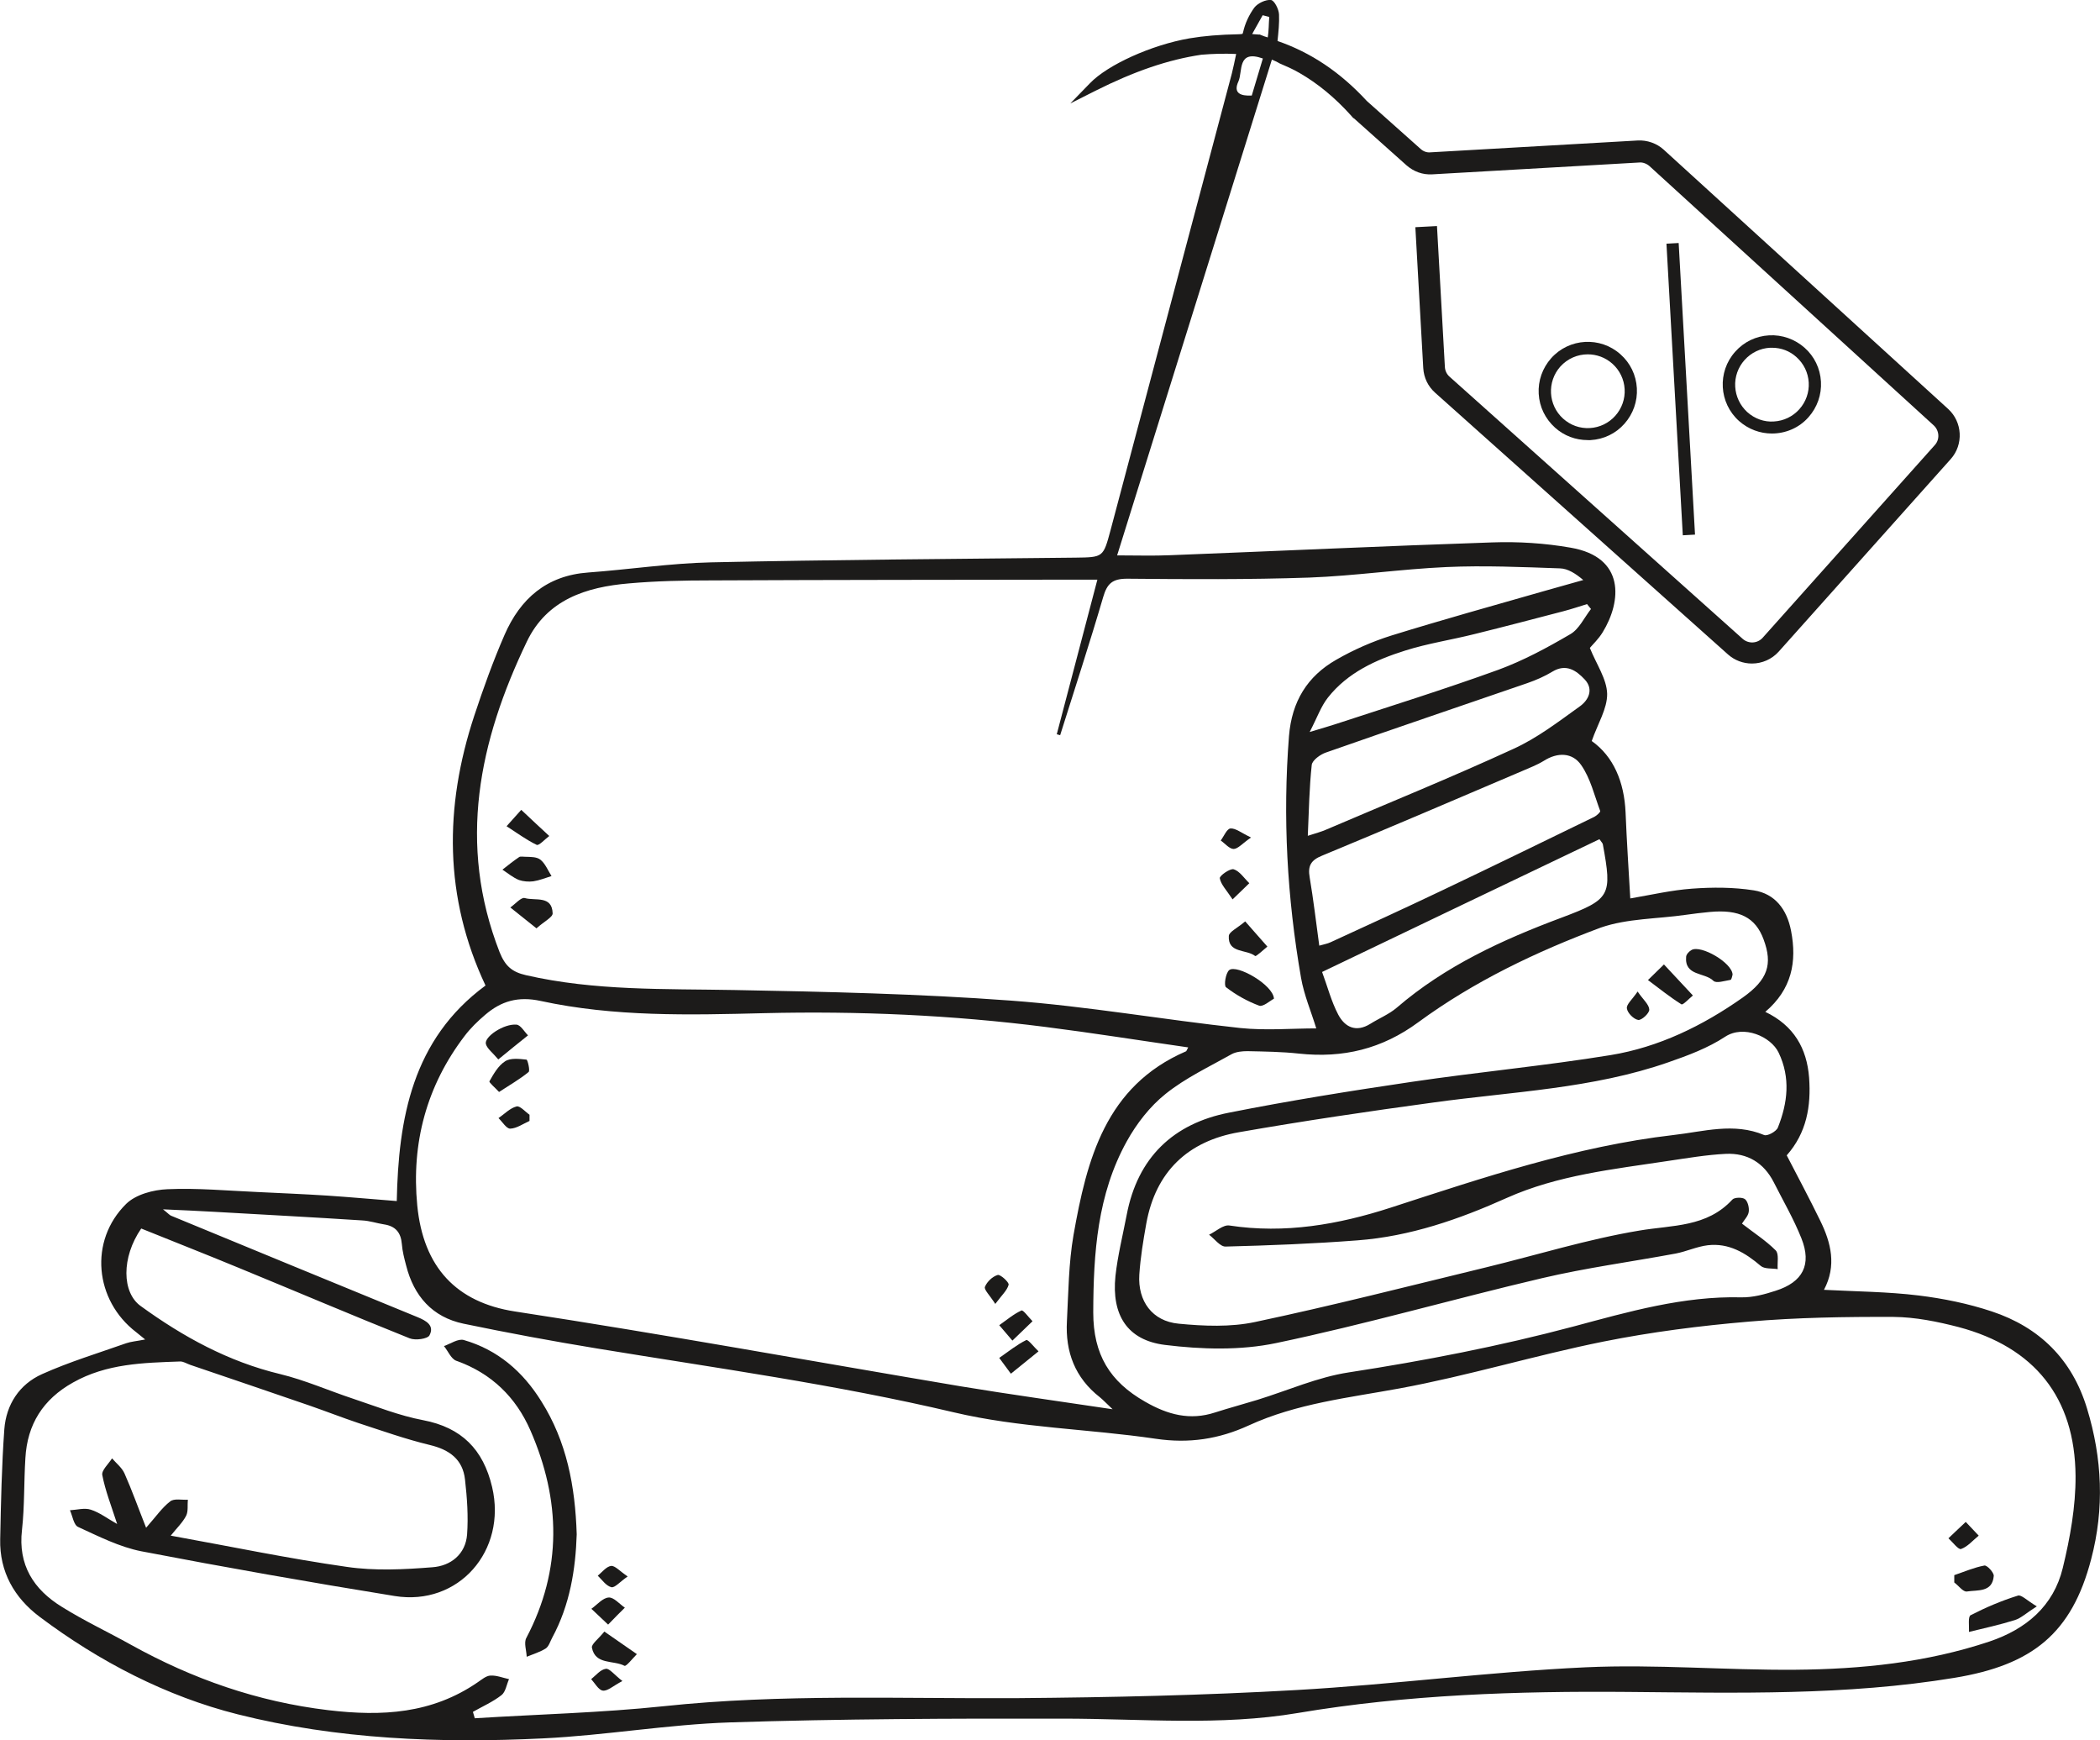 <?xml version="1.0" encoding="UTF-8"?> <svg xmlns="http://www.w3.org/2000/svg" xmlns:xlink="http://www.w3.org/1999/xlink" version="1.1" id="Ebene_1" x="0px" y="0px" width="111.68px" height="92.53px" viewBox="0 0 111.68 92.53" style="enable-background:new 0 0 111.68 92.53;" xml:space="preserve"> <style type="text/css"> .st0{display:none;} .st1{display:inline;fill:#1C1B1A;} .st2{display:inline;} .st3{display:inline;fill:#010202;} .st4{fill:#1C1B1A;} .st5{fill:url(#);} .st6{fill:none;stroke:#000000;stroke-miterlimit:10;stroke-dasharray:8.063,4.031;} </style> <g> <path class="st4" d="M110.99,74.89c-0.79-2.61-2.53-4.32-5.06-5.16c-1.26-0.42-2.59-0.69-3.9-0.85c-1.64-0.2-3.3-0.21-5.03-0.3 c0.68-1.28,0.38-2.5-0.2-3.68c-0.57-1.17-1.18-2.31-1.78-3.47c1.06-1.2,1.3-2.61,1.19-4.13c-0.12-1.56-0.81-2.77-2.33-3.5 c1.41-1.2,1.69-2.66,1.37-4.31c-0.22-1.14-0.85-1.97-1.98-2.15c-1.08-0.17-2.2-0.17-3.29-0.09c-1.09,0.08-2.17,0.33-3.28,0.52 c-0.09-1.58-0.19-3.07-0.25-4.57c-0.07-1.62-0.64-2.98-1.8-3.8c0.32-0.92,0.83-1.72,0.82-2.51c-0.02-0.79-0.57-1.57-0.92-2.44 c0.15-0.18,0.46-0.47,0.68-0.83c1.02-1.66,1.2-4-1.7-4.5c-1.37-0.24-2.79-0.33-4.18-0.28c-5.7,0.19-11.41,0.46-17.11,0.68 c-0.9,0.04-1.8,0.01-2.83,0.01c2.75-8.82,5.47-17.53,8.23-26.36c0.14,0.06,0.28,0.12,0.41,0.2c0.33,0.14,0.72,0.31,1.06,0.51 c0.97,0.56,1.86,1.29,2.72,2.24l0.15,0.17l0.01-0.01l2.81,2.51c0.38,0.33,0.85,0.51,1.37,0.48l11.01-0.63 c0.18-0.02,0.39,0.06,0.54,0.19l15.12,13.79c0.3,0.28,0.33,0.75,0.05,1.05l-9.15,10.24c-0.28,0.31-0.75,0.33-1.06,0.06L77.09,20.03 c-0.15-0.13-0.24-0.32-0.25-0.52l-0.42-7.49l-1.15,0.06l0.42,7.49c0.03,0.51,0.25,0.97,0.63,1.31l15.58,13.92 c0.35,0.31,0.8,0.48,1.27,0.48c0.54,0,1.06-0.23,1.42-0.63l9.15-10.24c0.69-0.77,0.63-1.97-0.14-2.67L88.48,7.96 c-0.37-0.34-0.89-0.52-1.39-0.49L76.07,8.1c-0.19,0.02-0.38-0.05-0.53-0.19l-2.85-2.54c-1.42-1.54-2.98-2.58-4.75-3.19 c0.05-0.49,0.1-0.95,0.08-1.41C68.01,0.49,67.77,0.02,67.59,0c-0.28-0.03-0.7,0.17-0.88,0.4c-0.28,0.38-0.5,0.85-0.6,1.31 c-0.01,0.04-0.02,0.06-0.03,0.09c-0.06,0.01-0.11,0.02-0.18,0.02c-1.04,0.02-1.88,0.09-2.65,0.22c-2.01,0.35-4.34,1.4-5.29,2.39 L56.92,5.5l1.33-0.67c2.07-1.04,3.88-1.66,5.64-1.92c0.6-0.05,1.21-0.07,1.85-0.04c-0.09,0.42-0.15,0.73-0.23,1.04 c-2.15,8.09-4.3,16.19-6.45,24.28c-0.39,1.45-0.39,1.44-1.87,1.46c-6.46,0.07-12.92,0.11-19.38,0.25 c-2.18,0.05-4.35,0.38-6.53,0.54c-2.21,0.16-3.61,1.39-4.45,3.32c-0.61,1.4-1.13,2.85-1.61,4.3c-1.6,4.85-1.61,9.65,0.6,14.34 c-3.9,2.87-4.63,7.08-4.72,11.46c-1.29-0.1-2.49-0.21-3.69-0.29c-1.24-0.08-2.48-0.13-3.71-0.19c-1.6-0.07-3.2-0.22-4.79-0.15 c-0.76,0.03-1.69,0.28-2.2,0.78c-1.99,1.96-1.68,5.13,0.53,6.82c0.1,0.08,0.2,0.16,0.48,0.39c-0.46,0.09-0.75,0.11-1.01,0.2 c-1.5,0.53-3.02,0.99-4.47,1.64c-1.21,0.54-1.91,1.62-2.01,2.93c-0.14,1.95-0.18,3.9-0.22,5.85c-0.04,1.73,0.75,3.11,2.09,4.12 c3.18,2.39,6.76,4.24,10.54,5.19c5.28,1.33,10.78,1.55,16.24,1.28c3.32-0.16,6.62-0.74,9.94-0.85c5.9-0.19,11.8-0.21,17.7-0.2 c4.17,0,8.36,0.4,12.5-0.3c5.82-0.98,11.68-1.17,17.55-1.12c5.81,0.05,11.6,0.2,17.37-0.75c4.14-0.68,6.24-2.36,7.27-6.31 C111.92,80.21,111.8,77.54,110.99,74.89z M66.57,5.08c-0.59,0.03-1-0.12-0.71-0.75c0.24-0.52-0.08-1.71,1.3-1.22 C66.96,3.78,66.76,4.43,66.57,5.08z M67.15,0.81c0.12,0.03,0.24,0.06,0.35,0.09c-0.03,0.36-0.02,0.73-0.08,1.09 c-0.06-0.02-0.13-0.04-0.19-0.06l-0.25-0.1l0,0.01L66.7,1.82c-0.04,0-0.07-0.01-0.11-0.01C66.78,1.48,66.97,1.14,67.15,0.81z M89.66,48.64c0.42-0.06,0.84-0.11,1.26-0.15c1.58-0.15,2.44,0.29,2.87,1.46c0.49,1.32,0.23,2.14-1.11,3.09 c-2.13,1.5-4.46,2.64-7.03,3.06c-3.5,0.57-7.05,0.9-10.56,1.42c-3.25,0.48-6.51,1-9.73,1.64c-2.97,0.58-4.86,2.39-5.44,5.43 c-0.21,1.09-0.48,2.17-0.6,3.26c-0.21,2.06,0.62,3.41,2.64,3.66c1.94,0.24,4.01,0.3,5.91-0.1c4.74-0.99,9.41-2.34,14.14-3.45 c2.34-0.55,4.74-0.87,7.11-1.31c0.57-0.11,1.12-0.37,1.7-0.44c1.12-0.13,2,0.4,2.82,1.1c0.2,0.17,0.6,0.12,0.9,0.17 c-0.03-0.34,0.08-0.81-0.11-1c-0.52-0.52-1.16-0.93-1.79-1.42c0.12-0.2,0.33-0.4,0.36-0.63c0.03-0.22-0.05-0.55-0.2-0.67 c-0.14-0.11-0.56-0.1-0.67,0.02c-1.36,1.48-3.18,1.35-4.95,1.65c-2.76,0.46-5.45,1.3-8.17,1.96c-4.08,0.99-8.15,2.03-12.26,2.9 c-1.31,0.28-2.73,0.22-4.07,0.09c-1.4-0.13-2.18-1.2-2.09-2.61c0.06-0.91,0.21-1.81,0.37-2.71c0.5-2.77,2.22-4.39,4.93-4.86 c3.43-0.6,6.88-1.11,10.34-1.58c4.19-0.58,8.46-0.73,12.5-2.14c1.04-0.36,2.11-0.76,3.02-1.36c0.98-0.64,2.43-0.01,2.84,0.85 c0.64,1.34,0.48,2.67-0.04,3.98c-0.08,0.21-0.56,0.47-0.73,0.4c-1.62-0.68-3.23-0.18-4.83,0c-5.18,0.6-10.1,2.26-15.03,3.86 c-2.78,0.9-5.63,1.4-8.58,0.95c-0.33-0.05-0.72,0.32-1.08,0.49c0.29,0.22,0.59,0.64,0.88,0.63c2.34-0.06,4.67-0.15,7.01-0.33 c2.8-0.21,5.41-1.12,7.95-2.26c2.71-1.21,5.65-1.52,8.55-1.96c1.03-0.15,2.06-0.33,3.1-0.38c1.13-0.05,2.01,0.47,2.54,1.51 c0.5,0.99,1.06,1.95,1.47,2.98c0.56,1.4,0.08,2.33-1.37,2.79c-0.58,0.19-1.21,0.36-1.82,0.35c-3.08-0.08-6.02,0.77-8.93,1.55 c-3.95,1.05-7.92,1.82-11.95,2.44c-1.65,0.25-3.24,0.96-4.86,1.46c-0.75,0.23-1.5,0.43-2.25,0.67c-1.34,0.44-2.52,0.12-3.72-0.57 c-1.88-1.07-2.76-2.51-2.76-4.75c0.01-3.17,0.22-6.27,1.78-9.09c0.52-0.94,1.23-1.86,2.07-2.53c1.06-0.85,2.32-1.44,3.51-2.11 c0.24-0.13,0.56-0.16,0.84-0.16c0.91,0.02,1.83,0.03,2.74,0.13c2.34,0.25,4.41-0.24,6.35-1.67c2.96-2.17,6.27-3.75,9.7-5.03 C86.54,48.83,88.15,48.86,89.66,48.64z M83.05,48.79c-3.16,1.18-6.19,2.57-8.77,4.79c-0.41,0.35-0.95,0.57-1.41,0.86 c-0.76,0.47-1.35,0.17-1.7-0.49c-0.37-0.7-0.57-1.49-0.86-2.27c5.01-2.4,9.89-4.74,14.75-7.06c0.11,0.16,0.17,0.21,0.18,0.27 C85.74,47.62,85.66,47.81,83.05,48.79z M85.1,43.12c0.02,0.06-0.18,0.24-0.31,0.31c-2.69,1.31-5.38,2.62-8.09,3.91 c-1.97,0.94-3.96,1.85-5.94,2.76c-0.17,0.08-0.36,0.11-0.6,0.18c-0.17-1.25-0.31-2.44-0.51-3.63c-0.11-0.62,0.07-0.92,0.67-1.16 c3.55-1.47,7.08-2.98,10.62-4.49c0.39-0.17,0.79-0.32,1.15-0.54c0.75-0.48,1.54-0.45,2,0.22C84.58,41.38,84.79,42.29,85.1,43.12z M69.55,44.44c0.06-1.37,0.08-2.57,0.21-3.77c0.03-0.25,0.46-0.56,0.76-0.66c3.56-1.25,7.14-2.46,10.71-3.69 c0.46-0.16,0.92-0.36,1.33-0.61c0.73-0.44,1.27-0.06,1.72,0.42c0.5,0.54,0.18,1.12-0.28,1.44c-1.13,0.81-2.26,1.68-3.52,2.25 c-3.28,1.51-6.63,2.87-9.95,4.29C70.26,44.23,69.98,44.3,69.55,44.44z M84.61,32.38c-0.36,0.46-0.63,1.07-1.1,1.34 c-1.23,0.72-2.49,1.4-3.82,1.89c-2.87,1.04-5.79,1.95-8.69,2.9c-0.34,0.11-0.68,0.21-1.35,0.41c0.4-0.77,0.6-1.36,0.97-1.83 c1.05-1.33,2.55-2.01,4.11-2.5c1.2-0.38,2.47-0.57,3.7-0.88c1.58-0.39,3.14-0.8,4.71-1.21c0.42-0.11,0.84-0.25,1.26-0.38 C84.47,32.21,84.54,32.3,84.61,32.38z M28.02,34.11c1.07-2.23,3.16-2.9,5.42-3.09c1.46-0.13,2.93-0.16,4.4-0.16 c6.43-0.03,12.86-0.03,19.29-0.04c0.35,0,0.71,0,1.23,0c-0.75,2.84-1.45,5.53-2.16,8.22c0.06,0.02,0.12,0.03,0.18,0.05 c0.77-2.45,1.57-4.89,2.29-7.35c0.21-0.72,0.5-0.97,1.27-0.97c3.23,0.03,6.46,0.05,9.68-0.06c2.44-0.09,4.86-0.45,7.3-0.56 c2.01-0.09,4.03,0,6.04,0.07c0.42,0.01,0.84,0.28,1.24,0.62c-0.71,0.2-1.42,0.4-2.13,0.6c-2.69,0.77-5.39,1.52-8.07,2.35 c-1.02,0.32-2.02,0.76-2.94,1.29c-1.54,0.88-2.36,2.22-2.51,4.05c-0.34,4.32-0.1,8.6,0.64,12.86c0.16,0.92,0.54,1.8,0.81,2.69 c-1.29,0-2.68,0.12-4.04-0.02c-4.08-0.44-8.14-1.16-12.23-1.46c-4.87-0.36-9.77-0.47-14.66-0.56c-3.72-0.07-7.44,0.05-11.1-0.79 c-0.74-0.17-1.1-0.48-1.4-1.22C24.32,44.86,25.47,39.42,28.02,34.11z M24.71,55.08c0.31-0.41,0.69-0.78,1.09-1.12 c0.85-0.73,1.75-1,2.95-0.74c3.92,0.85,7.91,0.75,11.89,0.65c5-0.12,9.98,0.1,14.94,0.73c2.52,0.32,5.03,0.72,7.61,1.09 c-0.09,0.16-0.09,0.2-0.12,0.21c-4.28,1.85-5.27,5.75-5.98,9.77c-0.26,1.5-0.27,3.05-0.35,4.58c-0.09,1.63,0.43,3.01,1.75,4.04 c0.17,0.14,0.32,0.3,0.68,0.64c-2.86-0.43-5.48-0.79-8.08-1.22c-7.9-1.33-15.79-2.77-23.71-3.98c-3.1-0.48-4.87-2.34-5.19-5.64 C21.87,60.79,22.68,57.74,24.71,55.08z M109.7,83.37c-0.49,2.02-1.94,3.25-3.9,3.91c-3.35,1.12-6.82,1.47-10.31,1.5 c-3.72,0.03-7.45-0.3-11.16-0.13c-5.14,0.24-10.26,0.92-15.4,1.21c-4.91,0.28-9.84,0.39-14.76,0.43 c-6.29,0.04-12.59-0.24-18.88,0.43c-3.33,0.35-6.69,0.43-10.04,0.64c-0.03-0.11-0.07-0.23-0.1-0.34c0.51-0.29,1.06-0.53,1.52-0.89 c0.22-0.17,0.27-0.56,0.4-0.85c-0.33-0.07-0.66-0.21-0.99-0.19c-0.23,0.01-0.47,0.22-0.68,0.36c-2.43,1.67-5.08,1.82-7.94,1.48 c-3.77-0.45-7.22-1.66-10.5-3.48c-1.22-0.68-2.5-1.28-3.68-2.02c-1.49-0.92-2.33-2.22-2.11-4.09c0.14-1.26,0.1-2.54,0.18-3.81 c0.1-1.8,0.94-3.13,2.53-4.02c1.79-1.01,3.74-1.05,5.69-1.12c0.18-0.01,0.37,0.12,0.55,0.18c2.12,0.72,4.24,1.44,6.36,2.17 c0.86,0.3,1.71,0.63,2.57,0.92c1.26,0.41,2.52,0.86,3.81,1.17c1.04,0.25,1.75,0.76,1.87,1.84c0.11,0.97,0.18,1.95,0.11,2.92 c-0.08,1.05-0.87,1.67-1.84,1.74c-1.51,0.12-3.07,0.2-4.56-0.02c-3.09-0.44-6.15-1.08-9.36-1.66c0.31-0.39,0.63-0.69,0.82-1.06 c0.12-0.24,0.06-0.57,0.09-0.85c-0.32,0.02-0.73-0.08-0.94,0.09c-0.43,0.33-0.75,0.8-1.28,1.4c-0.42-1.06-0.75-1.99-1.15-2.89 c-0.14-0.31-0.44-0.54-0.66-0.8c-0.19,0.3-0.57,0.64-0.52,0.89c0.16,0.83,0.48,1.64,0.79,2.6c-0.52-0.29-0.93-0.61-1.4-0.76 c-0.33-0.11-0.74,0.01-1.11,0.03c0.14,0.31,0.2,0.79,0.44,0.89c1.09,0.5,2.19,1.06,3.35,1.29c4.48,0.86,8.97,1.65,13.48,2.38 c3.4,0.55,5.98-2.41,5.18-5.8c-0.47-1.99-1.62-3.16-3.67-3.55c-1.27-0.24-2.49-0.73-3.72-1.14c-1.3-0.43-2.56-0.99-3.88-1.31 c-2.75-0.66-5.16-1.98-7.42-3.62c-1-0.72-1.03-2.58,0.03-4.12c1.68,0.68,3.42,1.36,5.16,2.08c3.04,1.25,6.07,2.54,9.12,3.76 c0.3,0.12,0.95,0.03,1.05-0.16c0.28-0.53-0.18-0.78-0.64-0.97c-4.37-1.79-8.74-3.59-13.1-5.39c-0.08-0.03-0.14-0.11-0.43-0.34 c1.05,0.05,1.87,0.08,2.69,0.13c2.64,0.15,5.27,0.29,7.91,0.46c0.39,0.02,0.77,0.15,1.15,0.21c0.61,0.09,0.9,0.43,0.95,1.04 c0.03,0.39,0.13,0.77,0.23,1.15c0.41,1.62,1.39,2.74,3.05,3.09c2.36,0.49,4.73,0.93,7.11,1.32c6.33,1.04,12.68,1.91,18.95,3.39 c3.5,0.83,7.18,0.88,10.76,1.41c1.76,0.26,3.35,0.02,4.94-0.71c2.55-1.17,5.31-1.47,8.03-1.97c3.64-0.67,7.21-1.76,10.84-2.49 c2.55-0.51,5.14-0.84,7.73-1.06c2.55-0.22,5.12-0.26,7.69-0.25c1.16,0.01,2.34,0.25,3.46,0.54c4.03,1.07,6.19,3.74,6.22,7.92 C110.39,80.1,110.09,81.77,109.7,83.37z"></path> <path class="st4" d="M24.67,71.25c-0.3-0.09-0.71,0.2-1.06,0.32c0.22,0.27,0.38,0.68,0.65,0.78c1.87,0.66,3.18,1.94,3.95,3.71 c1.61,3.69,1.7,7.38-0.22,11.03c-0.14,0.26,0.01,0.67,0.02,1c0.34-0.14,0.71-0.25,1.01-0.44c0.17-0.11,0.24-0.38,0.35-0.58 c0.94-1.74,1.24-3.63,1.3-5.49c-0.08-2.55-0.53-4.93-1.88-7.07C27.81,72.93,26.47,71.77,24.67,71.25z"></path> <path class="st4" d="M104.8,85.88c-0.15,0.08-0.07,0.58-0.09,0.89c0.82-0.2,1.64-0.38,2.44-0.63c0.33-0.1,0.6-0.37,1.17-0.73 c-0.51-0.3-0.83-0.64-1.01-0.57C106.44,85.11,105.6,85.47,104.8,85.88z"></path> <path class="st4" d="M31.48,87.61c0.18,0.92,1.14,0.65,1.73,0.96c0.09,0.05,0.44-0.4,0.66-0.62c-0.52-0.36-1.05-0.73-1.73-1.2 C31.82,87.15,31.44,87.42,31.48,87.61z"></path> <path class="st4" d="M106.03,83.79c0.01-0.18-0.36-0.58-0.5-0.55c-0.54,0.1-1.07,0.33-1.6,0.51c0,0.13,0,0.26,0,0.39 c0.23,0.17,0.47,0.51,0.67,0.48C105.17,84.53,105.96,84.68,106.03,83.79z"></path> <path class="st4" d="M33.23,85.48c-0.29-0.2-0.59-0.56-0.86-0.54c-0.32,0.02-0.61,0.38-0.92,0.6c0.25,0.23,0.49,0.46,0.89,0.84 C32.72,85.99,32.97,85.73,33.23,85.48z"></path> <path class="st4" d="M104.29,82.36c0.35-0.12,0.63-0.46,0.94-0.71c-0.19-0.2-0.38-0.4-0.69-0.73c-0.39,0.36-0.65,0.62-0.92,0.87 C103.84,81.99,104.15,82.41,104.29,82.36z"></path> <path class="st4" d="M31.44,89.28c0.2,0.22,0.39,0.58,0.62,0.61c0.26,0.03,0.54-0.25,1.04-0.51c-0.44-0.34-0.69-0.68-0.88-0.65 C31.93,88.77,31.69,89.08,31.44,89.28z"></path> <path class="st4" d="M32.51,84.39c0.18,0.05,0.45-0.28,0.87-0.57c-0.42-0.28-0.67-0.58-0.88-0.56c-0.25,0.03-0.48,0.33-0.71,0.52 C32.02,84,32.23,84.32,32.51,84.39z"></path> <path class="st4" d="M65.37,51.58c-0.19,0.16-0.29,0.82-0.17,0.91c0.53,0.41,1.14,0.75,1.76,0.98c0.21,0.08,0.58-0.26,0.79-0.37 C67.71,52.36,65.77,51.26,65.37,51.58z"></path> <path class="st4" d="M28.36,46.86c0.33-0.05,0.65-0.18,0.97-0.28c-0.19-0.3-0.33-0.66-0.59-0.87c-0.2-0.16-0.55-0.14-0.61-0.15 c-0.33,0-0.45-0.04-0.52,0.01c-0.31,0.21-0.6,0.44-0.89,0.67c0.29,0.19,0.56,0.42,0.88,0.55C27.83,46.87,28.12,46.89,28.36,46.86z"></path> <path class="st4" d="M29.21,44.45c-0.45-0.42-0.9-0.83-1.49-1.39c-0.38,0.42-0.58,0.65-0.78,0.87c0.53,0.34,1.04,0.72,1.6,0.99 C28.66,44.98,28.98,44.62,29.21,44.45z"></path> <path class="st4" d="M27.91,47.75c-0.19-0.06-0.51,0.32-0.77,0.5c0.42,0.34,0.84,0.67,1.39,1.11c0.41-0.37,0.87-0.59,0.86-0.8 C29.36,47.59,28.45,47.91,27.91,47.75z"></path> <path class="st4" d="M65.35,49.76c-0.06,0.94,0.93,0.7,1.4,1.07c0.05,0.04,0.43-0.32,0.65-0.5c-0.35-0.4-0.71-0.8-1.18-1.34 C65.8,49.35,65.37,49.54,65.35,49.76z"></path> <path class="st4" d="M66.44,46.96c-0.27-0.26-0.51-0.64-0.83-0.74c-0.19-0.06-0.77,0.35-0.74,0.48c0.06,0.33,0.35,0.62,0.68,1.12 C65.96,47.42,66.2,47.19,66.44,46.96z"></path> <path class="st4" d="M66.53,44.53c-0.52-0.25-0.82-0.5-1.09-0.48c-0.19,0.01-0.35,0.41-0.52,0.64c0.23,0.16,0.46,0.45,0.69,0.45 C65.84,45.13,66.08,44.84,66.53,44.53z"></path> <path class="st4" d="M26.86,56.43c-0.36,0.23-0.61,0.67-0.83,1.06c-0.04,0.06,0.3,0.34,0.51,0.57c0.58-0.38,1.11-0.68,1.57-1.06 c0.09-0.07-0.05-0.65-0.11-0.66C27.62,56.3,27.15,56.24,26.86,56.43z"></path> <path class="st4" d="M28.08,55.05c-0.2-0.2-0.39-0.55-0.61-0.57c-0.68-0.06-1.73,0.65-1.63,1.03c0.07,0.25,0.34,0.44,0.66,0.82 C27.1,55.84,27.59,55.44,28.08,55.05z"></path> <path class="st4" d="M54.58,71.25c-0.51,0.25-0.96,0.62-1.44,0.95c0.17,0.23,0.34,0.46,0.62,0.84c0.57-0.46,1.02-0.82,1.47-1.19 C55.01,71.65,54.68,71.21,54.58,71.25z"></path> <path class="st4" d="M53.84,71.28c0.43-0.42,0.75-0.72,1.07-1.03c-0.2-0.2-0.5-0.62-0.59-0.57c-0.42,0.19-0.79,0.51-1.18,0.78 C53.33,70.68,53.51,70.89,53.84,71.28z"></path> <path class="st4" d="M26.51,59.45c0.21,0.2,0.42,0.56,0.62,0.56c0.35-0.01,0.69-0.26,1.03-0.41c0-0.11,0-0.22,0-0.33 c-0.23-0.16-0.51-0.49-0.69-0.44C27.12,58.92,26.83,59.23,26.51,59.45z"></path> <path class="st4" d="M53.64,68.31c0.03-0.13-0.44-0.56-0.58-0.52c-0.28,0.08-0.57,0.36-0.68,0.63c-0.06,0.15,0.25,0.44,0.55,0.91 C53.28,68.86,53.56,68.61,53.64,68.31z"></path> <path class="st4" d="M91.12,52.15c0.15,0.15,0.6,0,0.91-0.05c0.06-0.01,0.09-0.22,0.11-0.28c-0.02-0.63-1.68-1.59-2.18-1.31 c-0.13,0.07-0.28,0.23-0.29,0.36C89.58,51.91,90.66,51.69,91.12,52.15z"></path> <path class="st4" d="M90.03,52.93c-0.47-0.5-0.93-1-1.54-1.65c-0.42,0.41-0.64,0.62-0.85,0.83c0.59,0.44,1.16,0.9,1.78,1.29 C89.5,53.45,89.82,53.1,90.03,52.93z"></path> <path class="st4" d="M87.12,54.23c0.18,0.03,0.6-0.36,0.59-0.55c-0.01-0.27-0.32-0.52-0.62-0.96c-0.29,0.43-0.61,0.69-0.57,0.9 C86.55,53.86,86.88,54.19,87.12,54.23z"></path> <path class="st4" d="M84.59,23.4c0.7-0.04,1.34-0.35,1.8-0.87c0.46-0.52,0.7-1.19,0.66-1.89c-0.04-0.7-0.35-1.34-0.87-1.8 c-1.07-0.96-2.73-0.87-3.69,0.21c-0.46,0.52-0.7,1.19-0.66,1.89c0.04,0.7,0.35,1.33,0.87,1.8c0.48,0.43,1.09,0.66,1.74,0.66 C84.49,23.41,84.54,23.4,84.59,23.4z M82.98,19.49c0.39-0.43,0.92-0.65,1.46-0.65c0.46,0,0.93,0.16,1.31,0.5 c0.39,0.35,0.62,0.83,0.65,1.35c0.03,0.52-0.15,1.03-0.5,1.42c-0.35,0.39-0.83,0.62-1.35,0.65c-0.53,0.03-1.03-0.15-1.42-0.5 C82.33,21.54,82.26,20.3,82.98,19.49z"></path> <path class="st4" d="M96.18,22.18c0.46-0.52,0.7-1.19,0.66-1.89c-0.04-0.7-0.35-1.34-0.87-1.8c-0.52-0.46-1.2-0.7-1.89-0.66 c-0.7,0.04-1.34,0.35-1.8,0.87c-0.96,1.07-0.87,2.73,0.21,3.69c0.5,0.44,1.12,0.66,1.74,0.66C94.95,23.05,95.67,22.76,96.18,22.18z M92.28,20.56c-0.03-0.52,0.15-1.03,0.5-1.42c0.35-0.39,0.83-0.62,1.35-0.65c0.04,0,0.08,0,0.11,0c0.48,0,0.94,0.17,1.3,0.5h0 c0.39,0.35,0.62,0.83,0.65,1.35c0.03,0.52-0.15,1.03-0.5,1.42c-0.35,0.39-0.83,0.62-1.35,0.65c-0.52,0.04-1.03-0.15-1.42-0.5 C92.54,21.56,92.31,21.08,92.28,20.56z"></path> <rect x="89" y="12.96" transform="matrix(0.999 -0.056 0.056 0.999 -1.013 4.994)" class="st4" width="0.65" height="15.52"></rect> </g> </svg> 